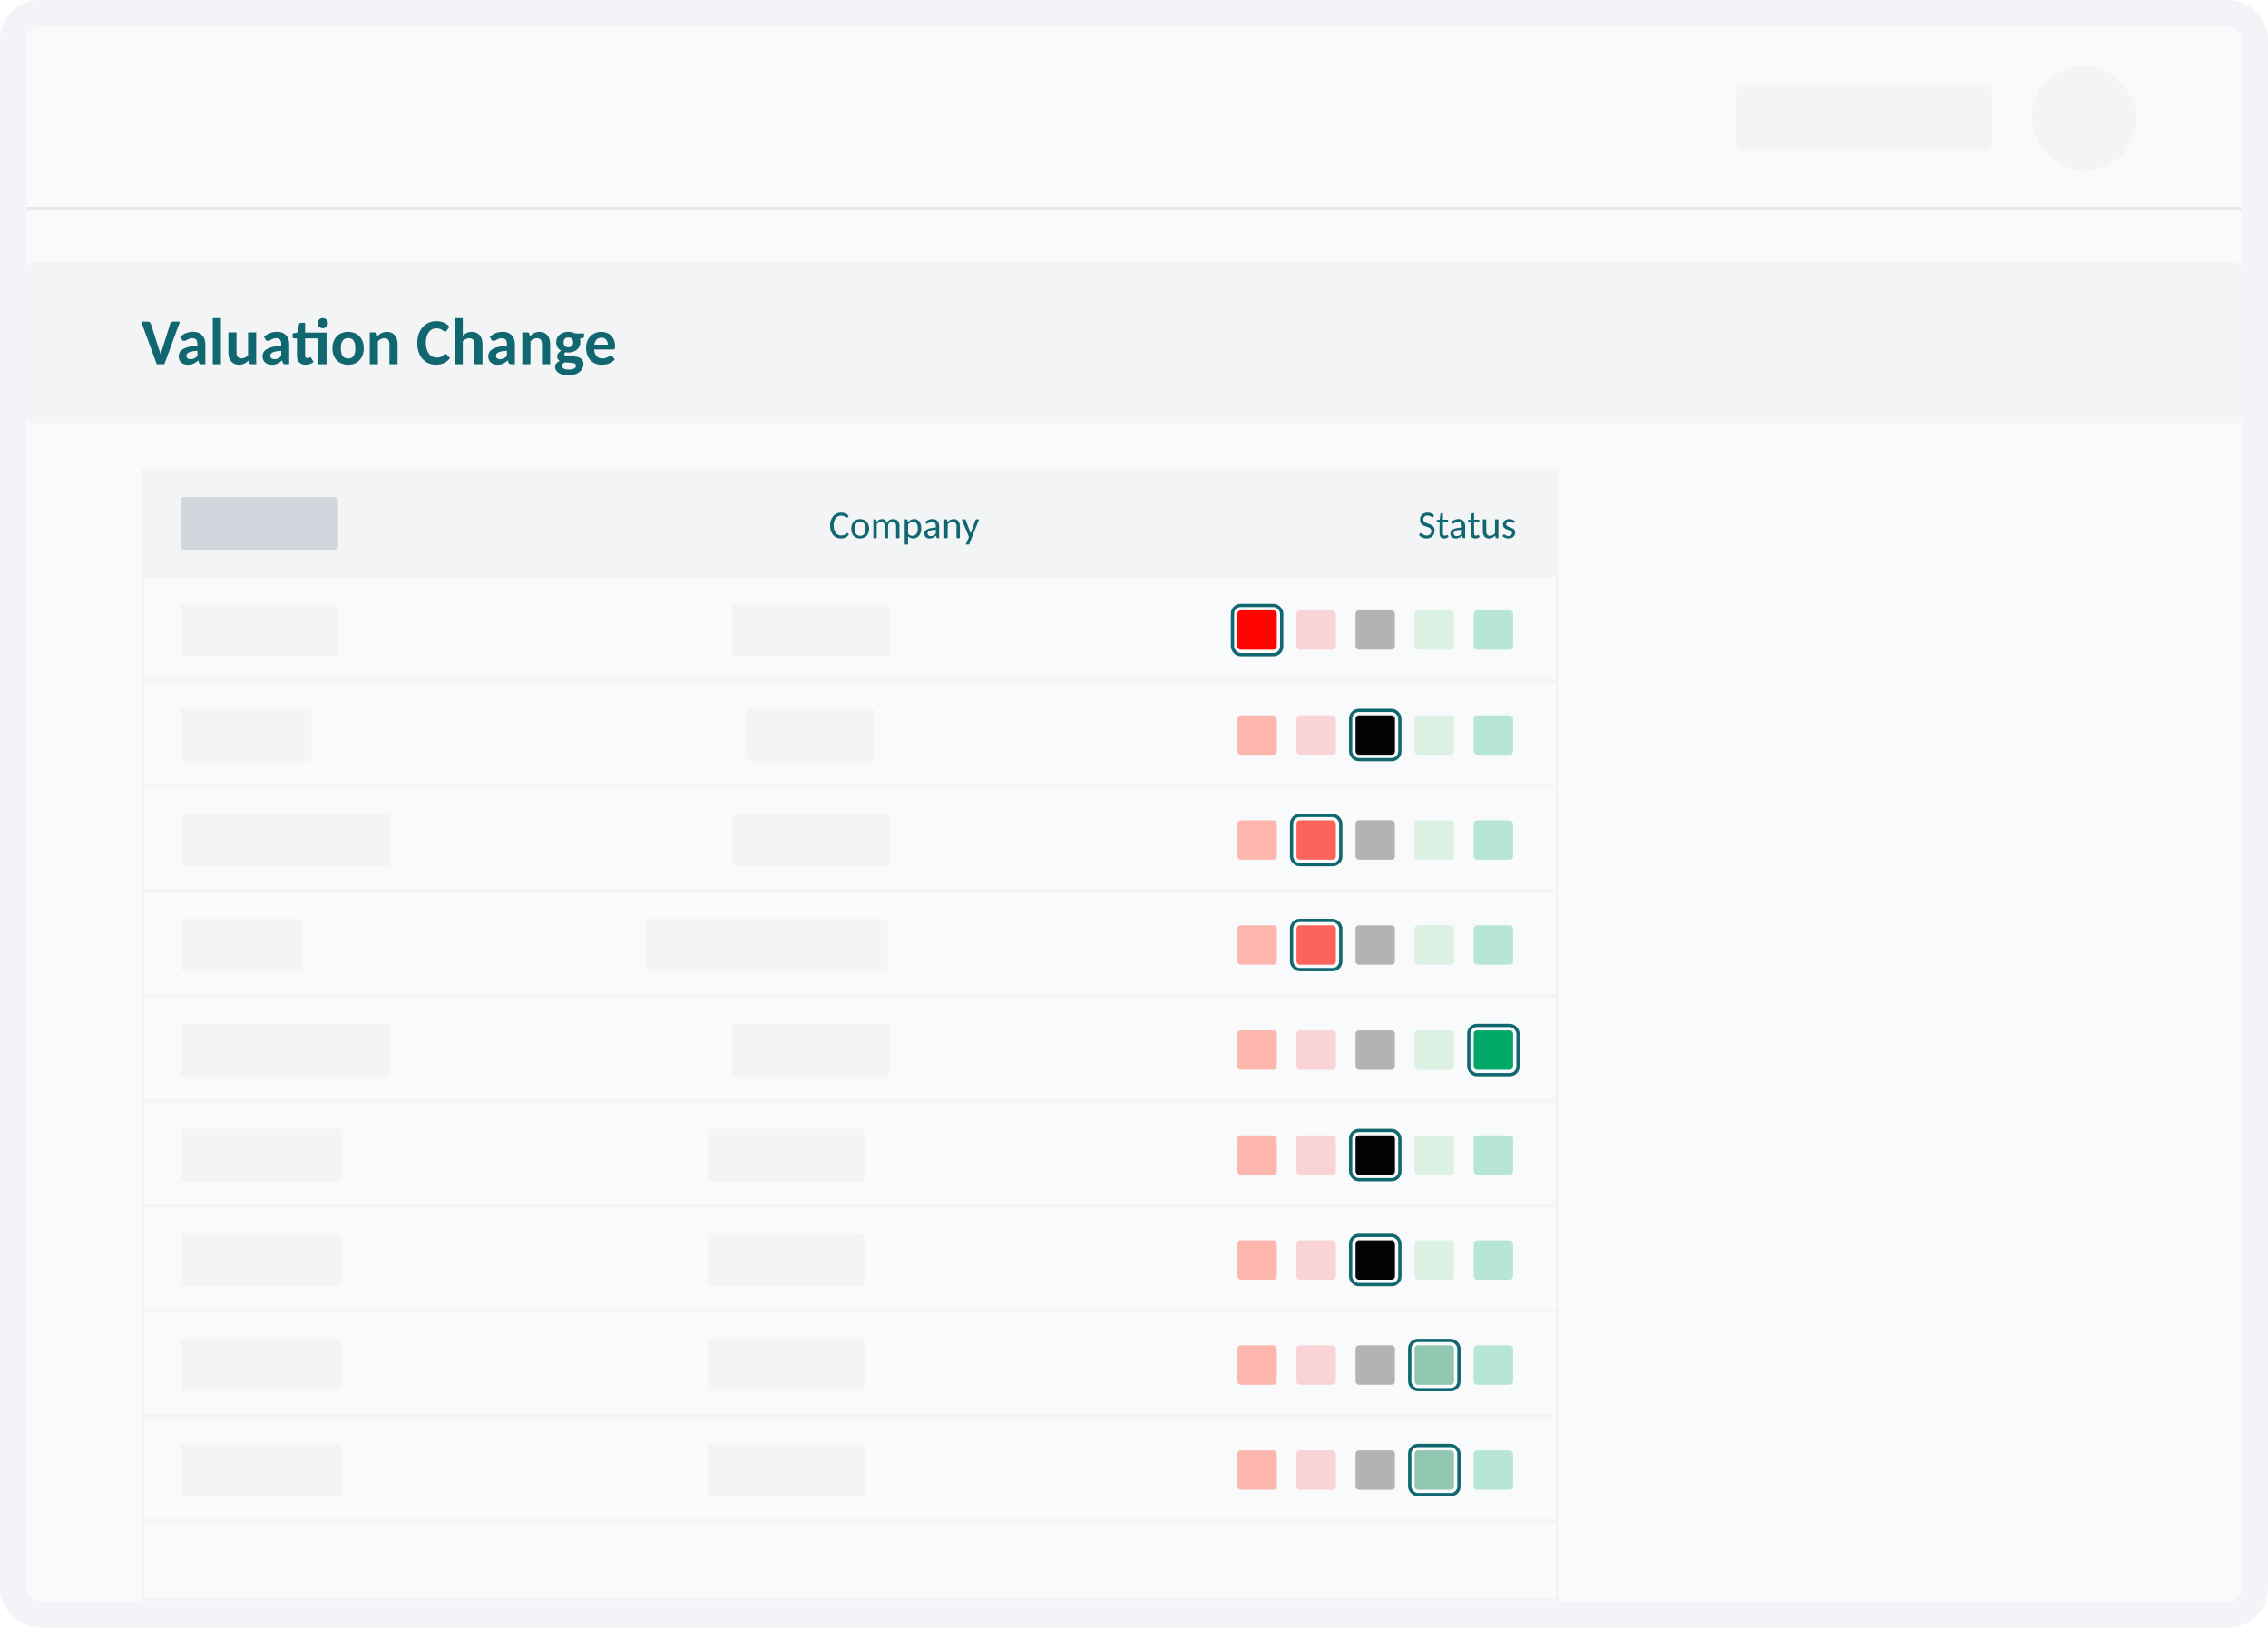 <?xml version="1.0" encoding="UTF-8"?>
<svg xmlns="http://www.w3.org/2000/svg" width="691" height="496" viewBox="0 0 691 496" fill="none">
  <g clip-path="url(#clip0_14433_9122)">
    <rect x="8" y="8" width="675" height="480" rx="4" fill="#F9FAFB"></rect>
    <mask id="path-3-inside-1_14433_9122" fill="white">
      <path d="M-395 8H683V64H-395V8Z"></path>
    </mask>
    <path d="M683 64V63H-395V64V65H683V64Z" fill="#E5E7EB" mask="url(#path-3-inside-1_14433_9122)"></path>
    <rect x="529" y="26" width="78" height="20" rx="2" fill="#F3F4F6"></rect>
    <rect x="619" y="20" width="32" height="32" rx="16" fill="#F3F4F6"></rect>
    <rect x="43.5" y="143.5" width="431" height="344" stroke="#F3F4F6"></rect>
    <rect width="432" height="33" transform="translate(43 143)" fill="#F3F4F6"></rect>
    <rect x="55" y="151.5" width="48" height="16" rx="1" fill="#D1D5DC"></rect>
    <path d="M258.09 162.395C258.145 162.395 258.195 162.418 258.242 162.465L258.664 162.922C258.387 163.289 258.045 163.574 257.639 163.777C257.232 163.98 256.746 164.082 256.18 164.082C255.68 164.082 255.227 163.986 254.82 163.795C254.418 163.604 254.072 163.336 253.783 162.992C253.498 162.645 253.277 162.23 253.121 161.75C252.969 161.266 252.893 160.732 252.893 160.15C252.893 159.568 252.975 159.037 253.139 158.557C253.303 158.072 253.533 157.656 253.83 157.309C254.127 156.961 254.482 156.691 254.896 156.5C255.311 156.309 255.768 156.213 256.268 156.213C256.764 156.213 257.199 156.301 257.574 156.477C257.953 156.652 258.283 156.891 258.564 157.191L258.213 157.684C258.189 157.719 258.16 157.748 258.125 157.771C258.09 157.795 258.045 157.807 257.99 157.807C257.924 157.807 257.85 157.771 257.768 157.701C257.689 157.631 257.586 157.555 257.457 157.473C257.328 157.387 257.168 157.309 256.977 157.238C256.785 157.168 256.547 157.133 256.262 157.133C255.926 157.133 255.617 157.201 255.336 157.338C255.059 157.475 254.818 157.674 254.615 157.936C254.416 158.193 254.26 158.51 254.146 158.885C254.037 159.256 253.982 159.678 253.982 160.15C253.982 160.627 254.041 161.053 254.158 161.428C254.275 161.803 254.436 162.119 254.639 162.377C254.842 162.635 255.08 162.832 255.354 162.969C255.631 163.105 255.928 163.174 256.244 163.174C256.439 163.174 256.613 163.16 256.766 163.133C256.922 163.105 257.064 163.064 257.193 163.01C257.326 162.951 257.449 162.879 257.562 162.793C257.68 162.703 257.795 162.598 257.908 162.477C257.971 162.422 258.031 162.395 258.09 162.395ZM262.068 158.182C262.486 158.182 262.863 158.252 263.199 158.393C263.535 158.529 263.82 158.727 264.055 158.984C264.289 159.238 264.469 159.547 264.594 159.91C264.723 160.273 264.787 160.68 264.787 161.129C264.787 161.582 264.723 161.99 264.594 162.354C264.469 162.717 264.289 163.027 264.055 163.285C263.82 163.539 263.535 163.736 263.199 163.877C262.863 164.014 262.486 164.082 262.068 164.082C261.65 164.082 261.271 164.014 260.932 163.877C260.596 163.736 260.309 163.539 260.07 163.285C259.836 163.027 259.654 162.717 259.525 162.354C259.4 161.99 259.338 161.582 259.338 161.129C259.338 160.68 259.4 160.273 259.525 159.91C259.654 159.547 259.836 159.238 260.07 158.984C260.309 158.727 260.596 158.529 260.932 158.393C261.271 158.252 261.65 158.182 262.068 158.182ZM262.068 163.279C262.346 163.279 262.588 163.232 262.795 163.139C263.002 163.041 263.174 162.9 263.311 162.717C263.451 162.533 263.555 162.309 263.621 162.043C263.691 161.777 263.727 161.475 263.727 161.135C263.727 160.795 263.691 160.492 263.621 160.227C263.555 159.961 263.451 159.736 263.311 159.553C263.174 159.369 263.002 159.229 262.795 159.131C262.588 159.033 262.346 158.984 262.068 158.984C261.787 158.984 261.541 159.033 261.33 159.131C261.123 159.229 260.949 159.369 260.809 159.553C260.672 159.736 260.568 159.961 260.498 160.227C260.432 160.492 260.398 160.795 260.398 161.135C260.398 161.475 260.432 161.777 260.498 162.043C260.568 162.309 260.672 162.533 260.809 162.717C260.949 162.9 261.123 163.041 261.33 163.139C261.541 163.232 261.787 163.279 262.068 163.279ZM266.088 164V158.27H266.697C266.775 158.27 266.836 158.287 266.879 158.322C266.926 158.354 266.953 158.406 266.961 158.48L267.049 159.066C267.158 158.938 267.271 158.82 267.389 158.715C267.51 158.605 267.639 158.512 267.775 158.434C267.912 158.352 268.059 158.289 268.215 158.246C268.371 158.203 268.537 158.182 268.713 158.182C269.107 158.182 269.428 158.289 269.674 158.504C269.924 158.719 270.102 159.008 270.207 159.371C270.289 159.16 270.396 158.98 270.529 158.832C270.666 158.684 270.816 158.561 270.98 158.463C271.145 158.365 271.32 158.295 271.508 158.252C271.695 158.205 271.887 158.182 272.082 158.182C272.707 158.182 273.189 158.369 273.529 158.744C273.873 159.119 274.045 159.654 274.045 160.35V164H273.014V160.35C273.014 159.904 272.912 159.568 272.709 159.342C272.506 159.111 272.215 158.996 271.836 158.996C271.664 158.996 271.502 159.025 271.35 159.084C271.197 159.139 271.062 159.225 270.945 159.342C270.832 159.455 270.74 159.596 270.67 159.764C270.604 159.932 270.57 160.127 270.57 160.35V164H269.539V160.35C269.539 159.893 269.443 159.553 269.252 159.33C269.064 159.107 268.787 158.996 268.42 158.996C268.17 158.996 267.936 159.062 267.717 159.195C267.498 159.324 267.299 159.504 267.119 159.734V164H266.088ZM275.639 165.934V158.27H276.254C276.328 158.27 276.389 158.287 276.436 158.322C276.482 158.354 276.51 158.406 276.518 158.48L276.617 159.148C276.859 158.855 277.137 158.619 277.449 158.439C277.762 158.26 278.121 158.17 278.527 158.17C278.855 158.17 279.152 158.234 279.418 158.363C279.684 158.488 279.91 158.674 280.098 158.92C280.285 159.166 280.43 159.471 280.531 159.834C280.633 160.197 280.684 160.617 280.684 161.094C280.684 161.516 280.627 161.91 280.514 162.277C280.4 162.641 280.236 162.957 280.021 163.227C279.811 163.492 279.553 163.701 279.248 163.854C278.943 164.006 278.6 164.082 278.217 164.082C277.869 164.082 277.572 164.023 277.326 163.906C277.08 163.789 276.861 163.625 276.67 163.414V165.934H275.639ZM278.188 158.996C277.867 158.996 277.584 159.07 277.338 159.219C277.096 159.367 276.873 159.578 276.67 159.852V162.617C276.85 162.863 277.047 163.037 277.262 163.139C277.48 163.236 277.723 163.285 277.988 163.285C278.512 163.285 278.914 163.096 279.195 162.717C279.48 162.338 279.623 161.797 279.623 161.094C279.623 160.723 279.59 160.404 279.523 160.139C279.461 159.873 279.367 159.656 279.242 159.488C279.121 159.316 278.971 159.191 278.791 159.113C278.615 159.035 278.414 158.996 278.188 158.996ZM285.67 164C285.568 164 285.49 163.984 285.436 163.953C285.381 163.922 285.344 163.857 285.324 163.76L285.195 163.227C285.047 163.363 284.9 163.486 284.756 163.596C284.615 163.701 284.467 163.791 284.311 163.865C284.154 163.939 283.986 163.994 283.807 164.029C283.627 164.068 283.43 164.088 283.215 164.088C282.992 164.088 282.783 164.059 282.588 164C282.396 163.938 282.227 163.844 282.078 163.719C281.934 163.59 281.818 163.432 281.732 163.244C281.65 163.053 281.609 162.828 281.609 162.57C281.609 162.344 281.67 162.127 281.791 161.92C281.916 161.709 282.117 161.521 282.395 161.357C282.672 161.193 283.033 161.061 283.479 160.959C283.924 160.854 284.471 160.793 285.119 160.777V160.338C285.119 159.893 285.023 159.559 284.832 159.336C284.645 159.109 284.369 158.996 284.006 158.996C283.764 158.996 283.559 159.027 283.391 159.09C283.227 159.152 283.084 159.221 282.963 159.295C282.842 159.369 282.736 159.438 282.646 159.5C282.561 159.562 282.473 159.594 282.383 159.594C282.312 159.594 282.252 159.576 282.201 159.541C282.15 159.506 282.109 159.461 282.078 159.406L281.891 159.078C282.207 158.773 282.547 158.547 282.91 158.398C283.277 158.246 283.684 158.17 284.129 158.17C284.449 158.17 284.734 158.223 284.984 158.328C285.234 158.43 285.443 158.576 285.611 158.768C285.779 158.959 285.906 159.188 285.992 159.453C286.082 159.719 286.127 160.014 286.127 160.338V164H285.67ZM283.525 163.367C283.697 163.367 283.855 163.35 284 163.314C284.145 163.279 284.281 163.23 284.41 163.168C284.539 163.102 284.66 163.021 284.773 162.928C284.891 162.83 285.006 162.723 285.119 162.605V161.422C284.662 161.441 284.273 161.48 283.953 161.539C283.633 161.594 283.371 161.668 283.168 161.762C282.969 161.855 282.824 161.967 282.734 162.096C282.645 162.221 282.6 162.361 282.6 162.518C282.6 162.666 282.623 162.795 282.67 162.904C282.721 163.01 282.787 163.098 282.869 163.168C282.951 163.234 283.049 163.285 283.162 163.32C283.275 163.352 283.396 163.367 283.525 163.367ZM287.691 164V158.27H288.307C288.381 158.27 288.441 158.287 288.488 158.322C288.535 158.354 288.562 158.406 288.57 158.48L288.658 159.09C288.904 158.816 289.18 158.598 289.484 158.434C289.789 158.266 290.141 158.182 290.539 158.182C290.852 158.182 291.125 158.234 291.359 158.34C291.598 158.441 291.797 158.588 291.957 158.779C292.117 158.967 292.238 159.195 292.32 159.465C292.402 159.73 292.443 160.025 292.443 160.35V164H291.412V160.35C291.412 159.924 291.314 159.592 291.119 159.354C290.928 159.115 290.635 158.996 290.24 158.996C289.947 158.996 289.674 159.066 289.42 159.207C289.166 159.344 288.934 159.535 288.723 159.781V164H287.691ZM295.35 165.688C295.318 165.766 295.275 165.826 295.221 165.869C295.17 165.912 295.094 165.934 294.992 165.934H294.225L295.209 163.66L293.018 158.27H293.908C293.998 158.27 294.066 158.291 294.113 158.334C294.16 158.377 294.195 158.426 294.219 158.48L295.555 162.066C295.586 162.148 295.615 162.23 295.643 162.312C295.674 162.395 295.699 162.477 295.719 162.559C295.742 162.473 295.768 162.389 295.795 162.307C295.826 162.221 295.857 162.137 295.889 162.055L297.184 158.48C297.207 158.422 297.246 158.373 297.301 158.334C297.355 158.291 297.416 158.27 297.482 158.27H298.303L295.35 165.688Z" fill="#106770"></path>
    <path d="M436.67 157.514C436.611 157.623 436.531 157.678 436.43 157.678C436.371 157.678 436.301 157.648 436.219 157.59C436.141 157.527 436.043 157.461 435.926 157.391C435.812 157.316 435.674 157.25 435.51 157.191C435.35 157.129 435.156 157.098 434.93 157.098C434.715 157.098 434.525 157.129 434.361 157.191C434.201 157.25 434.066 157.334 433.957 157.443C433.852 157.549 433.771 157.674 433.717 157.818C433.662 157.959 433.635 158.111 433.635 158.275C433.635 158.49 433.684 158.668 433.781 158.809C433.883 158.949 434.014 159.07 434.174 159.172C434.338 159.27 434.523 159.355 434.73 159.43C434.938 159.504 435.148 159.58 435.363 159.658C435.578 159.736 435.789 159.826 435.996 159.928C436.203 160.025 436.387 160.15 436.547 160.303C436.711 160.451 436.842 160.635 436.939 160.854C437.041 161.072 437.092 161.34 437.092 161.656C437.092 161.996 437.037 162.314 436.928 162.611C436.818 162.904 436.658 163.16 436.447 163.379C436.24 163.598 435.984 163.77 435.68 163.895C435.375 164.02 435.027 164.082 434.637 164.082C434.164 164.082 433.729 163.992 433.33 163.812C432.936 163.629 432.6 163.383 432.322 163.074L432.633 162.57C432.66 162.527 432.693 162.494 432.732 162.471C432.775 162.443 432.824 162.43 432.879 162.43C432.953 162.43 433.035 162.471 433.125 162.553C433.219 162.631 433.334 162.719 433.471 162.816C433.607 162.91 433.771 162.998 433.963 163.08C434.158 163.158 434.391 163.197 434.66 163.197C434.887 163.197 435.088 163.164 435.264 163.098C435.439 163.031 435.588 162.938 435.709 162.816C435.834 162.695 435.928 162.551 435.99 162.383C436.057 162.211 436.09 162.021 436.09 161.814C436.09 161.584 436.039 161.395 435.938 161.246C435.84 161.098 435.709 160.975 435.545 160.877C435.385 160.775 435.201 160.691 434.994 160.625C434.787 160.555 434.576 160.482 434.361 160.408C434.146 160.334 433.936 160.25 433.729 160.156C433.521 160.059 433.336 159.932 433.172 159.775C433.012 159.619 432.881 159.426 432.779 159.195C432.682 158.965 432.633 158.678 432.633 158.334C432.633 158.064 432.684 157.803 432.785 157.549C432.887 157.291 433.033 157.064 433.225 156.869C433.42 156.67 433.658 156.512 433.939 156.395C434.225 156.273 434.551 156.213 434.918 156.213C435.328 156.213 435.703 156.281 436.043 156.418C436.387 156.555 436.684 156.754 436.934 157.016L436.67 157.514ZM439.963 164.088C439.521 164.088 439.182 163.961 438.943 163.707C438.705 163.453 438.586 163.09 438.586 162.617V159.125H437.93C437.871 159.125 437.82 159.105 437.777 159.066C437.738 159.027 437.719 158.971 437.719 158.896V158.486L438.621 158.369L438.861 156.605C438.869 156.547 438.893 156.5 438.932 156.465C438.975 156.43 439.027 156.412 439.09 156.412H439.617V158.375H441.193V159.125H439.617V162.547C439.617 162.781 439.67 162.957 439.775 163.074C439.885 163.191 440.025 163.25 440.197 163.25C440.299 163.25 440.385 163.236 440.455 163.209C440.529 163.182 440.592 163.15 440.643 163.115C440.693 163.08 440.736 163.049 440.771 163.021C440.811 162.994 440.846 162.98 440.877 162.98C440.912 162.98 440.939 162.988 440.959 163.004C440.982 163.02 441.004 163.045 441.023 163.08L441.328 163.572C441.152 163.736 440.945 163.863 440.707 163.953C440.469 164.043 440.221 164.088 439.963 164.088ZM445.939 164C445.838 164 445.76 163.984 445.705 163.953C445.65 163.922 445.613 163.857 445.594 163.76L445.465 163.227C445.316 163.363 445.17 163.486 445.025 163.596C444.885 163.701 444.736 163.791 444.58 163.865C444.424 163.939 444.256 163.994 444.076 164.029C443.896 164.068 443.699 164.088 443.484 164.088C443.262 164.088 443.053 164.059 442.857 164C442.666 163.938 442.496 163.844 442.348 163.719C442.203 163.59 442.088 163.432 442.002 163.244C441.92 163.053 441.879 162.828 441.879 162.57C441.879 162.344 441.939 162.127 442.061 161.92C442.186 161.709 442.387 161.521 442.664 161.357C442.941 161.193 443.303 161.061 443.748 160.959C444.193 160.854 444.74 160.793 445.389 160.777V160.338C445.389 159.893 445.293 159.559 445.102 159.336C444.914 159.109 444.639 158.996 444.275 158.996C444.033 158.996 443.828 159.027 443.66 159.09C443.496 159.152 443.354 159.221 443.232 159.295C443.111 159.369 443.006 159.438 442.916 159.5C442.83 159.562 442.742 159.594 442.652 159.594C442.582 159.594 442.521 159.576 442.471 159.541C442.42 159.506 442.379 159.461 442.348 159.406L442.16 159.078C442.477 158.773 442.816 158.547 443.18 158.398C443.547 158.246 443.953 158.17 444.398 158.17C444.719 158.17 445.004 158.223 445.254 158.328C445.504 158.43 445.713 158.576 445.881 158.768C446.049 158.959 446.176 159.188 446.262 159.453C446.352 159.719 446.396 160.014 446.396 160.338V164H445.939ZM443.795 163.367C443.967 163.367 444.125 163.35 444.27 163.314C444.414 163.279 444.551 163.23 444.68 163.168C444.809 163.102 444.93 163.021 445.043 162.928C445.16 162.83 445.275 162.723 445.389 162.605V161.422C444.932 161.441 444.543 161.48 444.223 161.539C443.902 161.594 443.641 161.668 443.438 161.762C443.238 161.855 443.094 161.967 443.004 162.096C442.914 162.221 442.869 162.361 442.869 162.518C442.869 162.666 442.893 162.795 442.939 162.904C442.99 163.01 443.057 163.098 443.139 163.168C443.221 163.234 443.318 163.285 443.432 163.32C443.545 163.352 443.666 163.367 443.795 163.367ZM449.467 164.088C449.025 164.088 448.686 163.961 448.447 163.707C448.209 163.453 448.09 163.09 448.09 162.617V159.125H447.434C447.375 159.125 447.324 159.105 447.281 159.066C447.242 159.027 447.223 158.971 447.223 158.896V158.486L448.125 158.369L448.365 156.605C448.373 156.547 448.396 156.5 448.436 156.465C448.479 156.43 448.531 156.412 448.594 156.412H449.121V158.375H450.697V159.125H449.121V162.547C449.121 162.781 449.174 162.957 449.279 163.074C449.389 163.191 449.529 163.25 449.701 163.25C449.803 163.25 449.889 163.236 449.959 163.209C450.033 163.182 450.096 163.15 450.146 163.115C450.197 163.08 450.24 163.049 450.275 163.021C450.314 162.994 450.35 162.98 450.381 162.98C450.416 162.98 450.443 162.988 450.463 163.004C450.486 163.02 450.508 163.045 450.527 163.08L450.832 163.572C450.656 163.736 450.449 163.863 450.211 163.953C449.973 164.043 449.725 164.088 449.467 164.088ZM452.807 158.27V161.92C452.807 162.35 452.902 162.684 453.094 162.922C453.289 163.156 453.584 163.273 453.979 163.273C454.271 163.273 454.543 163.205 454.793 163.068C455.047 162.928 455.281 162.736 455.496 162.494V158.27H456.527V164H455.906C455.836 164 455.777 163.984 455.73 163.953C455.684 163.918 455.656 163.863 455.648 163.789L455.555 163.18C455.309 163.453 455.033 163.674 454.729 163.842C454.428 164.006 454.078 164.088 453.68 164.088C453.367 164.088 453.092 164.037 452.854 163.936C452.619 163.83 452.422 163.684 452.262 163.496C452.102 163.305 451.98 163.076 451.898 162.811C451.816 162.541 451.775 162.244 451.775 161.92V158.27H452.807ZM461.326 159.219C461.279 159.305 461.209 159.348 461.115 159.348C461.057 159.348 460.992 159.326 460.922 159.283C460.855 159.24 460.773 159.195 460.676 159.148C460.582 159.098 460.469 159.051 460.336 159.008C460.207 158.965 460.053 158.943 459.873 158.943C459.721 158.943 459.584 158.965 459.463 159.008C459.342 159.051 459.238 159.109 459.152 159.184C459.066 159.258 459 159.346 458.953 159.447C458.906 159.545 458.883 159.65 458.883 159.764C458.883 159.912 458.922 160.035 459 160.133C459.078 160.23 459.182 160.314 459.311 160.385C459.439 160.455 459.586 160.52 459.75 160.578C459.918 160.633 460.088 160.689 460.26 160.748C460.432 160.807 460.6 160.875 460.764 160.953C460.932 161.031 461.08 161.127 461.209 161.24C461.338 161.354 461.441 161.492 461.52 161.656C461.598 161.816 461.637 162.012 461.637 162.242C461.637 162.508 461.592 162.754 461.502 162.98C461.412 163.203 461.279 163.396 461.104 163.561C460.932 163.725 460.717 163.854 460.459 163.947C460.205 164.041 459.912 164.088 459.58 164.088C459.201 164.088 458.855 164.023 458.543 163.895C458.234 163.766 457.973 163.598 457.758 163.391L457.998 163.004C458.029 162.953 458.066 162.914 458.109 162.887C458.152 162.859 458.207 162.846 458.273 162.846C458.344 162.846 458.414 162.873 458.484 162.928C458.555 162.979 458.639 163.037 458.736 163.104C458.838 163.166 458.959 163.225 459.1 163.279C459.24 163.33 459.416 163.355 459.627 163.355C459.807 163.355 459.961 163.33 460.09 163.279C460.223 163.229 460.332 163.162 460.418 163.08C460.504 162.994 460.568 162.895 460.611 162.781C460.654 162.668 460.676 162.549 460.676 162.424C460.676 162.268 460.635 162.139 460.553 162.037C460.475 161.932 460.371 161.844 460.242 161.773C460.113 161.699 459.965 161.635 459.797 161.58C459.633 161.525 459.463 161.469 459.287 161.41C459.115 161.348 458.945 161.279 458.777 161.205C458.613 161.127 458.467 161.029 458.338 160.912C458.209 160.791 458.104 160.645 458.021 160.473C457.943 160.301 457.904 160.092 457.904 159.846C457.904 159.623 457.947 159.412 458.033 159.213C458.119 159.01 458.244 158.832 458.408 158.68C458.572 158.527 458.775 158.406 459.018 158.316C459.26 158.227 459.537 158.182 459.85 158.182C460.205 158.182 460.527 158.24 460.816 158.357C461.105 158.475 461.352 158.639 461.555 158.85L461.326 159.219Z" fill="#106770"></path>
    <mask id="path-11-inside-2_14433_9122" fill="white">
      <path d="M43 176H475V208H43V176Z"></path>
    </mask>
    <path d="M475 208V207H43V208V209H475V208Z" fill="#F3F4F6" mask="url(#path-11-inside-2_14433_9122)"></path>
    <rect x="55" y="184" width="48" height="16" rx="1" fill="#F3F4F6"></rect>
    <rect x="223" y="184" width="48" height="16" rx="1" fill="#F3F4F6"></rect>
    <rect x="375.5" y="184.5" width="15" height="15" rx="2.5" stroke="#106770"></rect>
    <rect x="377" y="186" width="12" height="12" rx="1" fill="#FF0400"></rect>
    <rect x="395" y="186" width="12" height="12" rx="1" fill="#F9D3D5"></rect>
    <rect x="413" y="186" width="12" height="12" rx="1" fill="#B3B3B3"></rect>
    <rect x="431" y="186" width="12" height="12" rx="1" fill="#DAF1E4"></rect>
    <rect x="449" y="186" width="12" height="12" rx="1" fill="#B7E6D6"></rect>
    <mask id="path-21-inside-3_14433_9122" fill="white">
      <path d="M43 208H475V240H43V208Z"></path>
    </mask>
    <path d="M475 240V239H43V240V241H475V240Z" fill="#F3F4F6" mask="url(#path-21-inside-3_14433_9122)"></path>
    <rect x="55" y="216" width="40" height="16" rx="1" fill="#F3F4F6"></rect>
    <rect x="227.5" y="216" width="39" height="16" rx="1" fill="#F3F4F6"></rect>
    <rect x="377" y="218" width="12" height="12" rx="1" fill="#FCB6AE"></rect>
    <rect x="395" y="218" width="12" height="12" rx="1" fill="#F9D3D5"></rect>
    <rect x="411.5" y="216.5" width="15" height="15" rx="2.5" stroke="#106770"></rect>
    <rect x="413" y="218" width="12" height="12" rx="1" fill="#030204"></rect>
    <rect x="431" y="218" width="12" height="12" rx="1" fill="#DAF1E4"></rect>
    <rect x="449" y="218" width="12" height="12" rx="1" fill="#B7E6D6"></rect>
    <mask id="path-31-inside-4_14433_9122" fill="white">
      <path d="M43 240H475V272H43V240Z"></path>
    </mask>
    <path d="M475 272V271H43V272V273H475V272Z" fill="#F3F4F6" mask="url(#path-31-inside-4_14433_9122)"></path>
    <rect x="55" y="248" width="64" height="16" rx="1" fill="#F3F4F6"></rect>
    <rect x="223" y="248" width="48" height="16" rx="1" fill="#F3F4F6"></rect>
    <rect x="377" y="250" width="12" height="12" rx="1" fill="#FCB6AE"></rect>
    <rect x="393.5" y="248.5" width="15" height="15" rx="2.5" stroke="#106770"></rect>
    <rect x="395" y="250" width="12" height="12" rx="1" fill="#FC635B"></rect>
    <rect x="413" y="250" width="12" height="12" rx="1" fill="#B3B3B3"></rect>
    <rect x="431" y="250" width="12" height="12" rx="1" fill="#DAF1E4"></rect>
    <rect x="449" y="250" width="12" height="12" rx="1" fill="#B7E6D6"></rect>
    <mask id="path-41-inside-5_14433_9122" fill="white">
      <path d="M43 272H475V304H43V272Z"></path>
    </mask>
    <path d="M475 304V303H43V304V305H475V304Z" fill="#F3F4F6" mask="url(#path-41-inside-5_14433_9122)"></path>
    <rect x="55" y="280" width="37" height="16" rx="1" fill="#F3F4F6"></rect>
    <rect x="196.5" y="280" width="74" height="16" rx="1" fill="#F3F4F6"></rect>
    <rect x="377" y="282" width="12" height="12" rx="1" fill="#FCB6AE"></rect>
    <rect x="393.5" y="280.5" width="15" height="15" rx="2.5" stroke="#106770"></rect>
    <rect x="395" y="282" width="12" height="12" rx="1" fill="#FC635B"></rect>
    <rect x="413" y="282" width="12" height="12" rx="1" fill="#B3B3B3"></rect>
    <rect x="431" y="282" width="12" height="12" rx="1" fill="#DAF1E4"></rect>
    <rect x="449" y="282" width="12" height="12" rx="1" fill="#B7E6D6"></rect>
    <mask id="path-51-inside-6_14433_9122" fill="white">
      <path d="M43 304H475V336H43V304Z"></path>
    </mask>
    <path d="M475 336V335H43V336V337H475V336Z" fill="#F3F4F6" mask="url(#path-51-inside-6_14433_9122)"></path>
    <rect x="55" y="312" width="64" height="16" rx="1" fill="#F3F4F6"></rect>
    <rect x="223" y="312" width="48" height="16" rx="1" fill="#F3F4F6"></rect>
    <rect x="377" y="314" width="12" height="12" rx="1" fill="#FCB6AE"></rect>
    <rect x="395" y="314" width="12" height="12" rx="1" fill="#F9D3D5"></rect>
    <rect x="413" y="314" width="12" height="12" rx="1" fill="#B3B3B3"></rect>
    <rect x="431" y="314" width="12" height="12" rx="1" fill="#DAF1E4"></rect>
    <rect x="447.5" y="312.5" width="15" height="15" rx="2.5" stroke="#106770"></rect>
    <rect x="449" y="314" width="12" height="12" rx="1" fill="#00A867"></rect>
    <mask id="path-61-inside-7_14433_9122" fill="white">
      <path d="M43 336H475V368H43V336Z"></path>
    </mask>
    <path d="M475 368V367H43V368V369H475V368Z" fill="#F3F4F6" mask="url(#path-61-inside-7_14433_9122)"></path>
    <rect x="55" y="344" width="49" height="16" rx="1" fill="#F3F4F6"></rect>
    <rect x="215.5" y="344" width="48" height="16" rx="1" fill="#F3F4F6"></rect>
    <rect x="377" y="346" width="12" height="12" rx="1" fill="#FCB6AE"></rect>
    <rect x="395" y="346" width="12" height="12" rx="1" fill="#F9D3D5"></rect>
    <rect x="411.5" y="344.5" width="15" height="15" rx="2.5" stroke="#106770"></rect>
    <rect x="413" y="346" width="12" height="12" rx="1" fill="#030204"></rect>
    <rect x="431" y="346" width="12" height="12" rx="1" fill="#DAF1E4"></rect>
    <rect x="449" y="346" width="12" height="12" rx="1" fill="#B7E6D6"></rect>
    <mask id="path-71-inside-8_14433_9122" fill="white">
      <path d="M43 368H475V400H43V368Z"></path>
    </mask>
    <path d="M475 400V399H43V400V401H475V400Z" fill="#F3F4F6" mask="url(#path-71-inside-8_14433_9122)"></path>
    <rect x="55" y="376" width="49" height="16" rx="1" fill="#F3F4F6"></rect>
    <rect x="215.5" y="376" width="48" height="16" rx="1" fill="#F3F4F6"></rect>
    <rect x="377" y="378" width="12" height="12" rx="1" fill="#FCB6AE"></rect>
    <rect x="395" y="378" width="12" height="12" rx="1" fill="#F9D3D5"></rect>
    <rect x="411.5" y="376.5" width="15" height="15" rx="2.5" stroke="#106770"></rect>
    <rect x="413" y="378" width="12" height="12" rx="1" fill="#030204"></rect>
    <rect x="431" y="378" width="12" height="12" rx="1" fill="#DAF1E4"></rect>
    <rect x="449" y="378" width="12" height="12" rx="1" fill="#B7E6D6"></rect>
    <mask id="path-81-inside-9_14433_9122" fill="white">
      <path d="M43 400H475V432H43V400Z"></path>
    </mask>
    <path d="M475 432V431H43V432V433H475V432Z" fill="#F3F4F6" mask="url(#path-81-inside-9_14433_9122)"></path>
    <rect x="55" y="408" width="49" height="16" rx="1" fill="#F3F4F6"></rect>
    <rect x="215.5" y="408" width="48" height="16" rx="1" fill="#F3F4F6"></rect>
    <rect x="377" y="410" width="12" height="12" rx="1" fill="#FCB6AE"></rect>
    <rect x="395" y="410" width="12" height="12" rx="1" fill="#F9D3D5"></rect>
    <rect x="413" y="410" width="12" height="12" rx="1" fill="#B3B3B3"></rect>
    <rect x="429.5" y="408.5" width="15" height="15" rx="2.5" stroke="#106770"></rect>
    <rect x="431" y="410" width="12" height="12" rx="1" fill="#91C7B1"></rect>
    <rect x="449" y="410" width="12" height="12" rx="1" fill="#B7E6D6"></rect>
    <mask id="path-91-inside-10_14433_9122" fill="white">
      <path d="M43 432H475V464H43V432Z"></path>
    </mask>
    <path d="M475 464V463H43V464V465H475V464Z" fill="#F3F4F6" mask="url(#path-91-inside-10_14433_9122)"></path>
    <rect x="55" y="440" width="49" height="16" rx="1" fill="#F3F4F6"></rect>
    <rect x="215.5" y="440" width="48" height="16" rx="1" fill="#F3F4F6"></rect>
    <rect x="377" y="442" width="12" height="12" rx="1" fill="#FCB6AE"></rect>
    <rect x="395" y="442" width="12" height="12" rx="1" fill="#F9D3D5"></rect>
    <rect x="413" y="442" width="12" height="12" rx="1" fill="#B3B3B3"></rect>
    <rect x="429.5" y="440.5" width="15" height="15" rx="2.5" stroke="#106770"></rect>
    <rect x="431" y="442" width="12" height="12" rx="1" fill="#91C7B1"></rect>
    <rect x="449" y="442" width="12" height="12" rx="1" fill="#B7E6D6"></rect>
    <rect x="8" y="80" width="675" height="49" rx="2" fill="#F3F4F6"></rect>
    <path d="M43.01 98.031H45.07C45.292 98.031 45.471 98.083 45.607 98.188C45.751 98.292 45.858 98.428 45.93 98.598L48.371 106.254C48.469 106.521 48.566 106.811 48.664 107.123C48.762 107.436 48.853 107.761 48.938 108.1C49.009 107.755 49.087 107.426 49.172 107.113C49.263 106.794 49.361 106.501 49.465 106.234L51.897 98.598C51.949 98.448 52.05 98.318 52.199 98.207C52.349 98.09 52.531 98.031 52.746 98.031H54.816L50.07 111H47.756L43.01 98.031ZM61.428 111C61.193 111 61.014 110.967 60.891 110.902C60.767 110.831 60.669 110.691 60.598 110.482L60.383 109.838C60.135 110.053 59.898 110.242 59.67 110.404C59.442 110.567 59.204 110.704 58.957 110.814C58.716 110.925 58.456 111.007 58.176 111.059C57.902 111.117 57.596 111.146 57.258 111.146C56.841 111.146 56.46 111.091 56.115 110.98C55.77 110.863 55.471 110.694 55.217 110.473C54.969 110.251 54.777 109.978 54.641 109.652C54.504 109.32 54.435 108.939 54.435 108.51C54.435 108.152 54.527 107.794 54.709 107.436C54.891 107.077 55.2 106.755 55.637 106.469C56.079 106.176 56.665 105.935 57.395 105.746C58.13 105.551 59.045 105.44 60.139 105.414V104.896C60.139 104.271 60.008 103.812 59.748 103.52C59.488 103.227 59.113 103.08 58.625 103.08C58.26 103.08 57.958 103.122 57.717 103.207C57.482 103.292 57.274 103.386 57.092 103.49C56.91 103.588 56.74 103.679 56.584 103.764C56.428 103.848 56.252 103.891 56.057 103.891C55.887 103.891 55.741 103.848 55.617 103.764C55.5 103.673 55.406 103.565 55.334 103.441L54.885 102.66C55.445 102.139 56.063 101.752 56.74 101.498C57.417 101.244 58.15 101.117 58.938 101.117C59.504 101.117 60.012 101.212 60.461 101.4C60.91 101.583 61.291 101.843 61.603 102.182C61.916 102.514 62.154 102.911 62.316 103.373C62.479 103.835 62.56 104.343 62.56 104.896V111H61.428ZM58.029 109.457C58.472 109.457 58.853 109.379 59.172 109.223C59.497 109.06 59.82 108.812 60.139 108.48V106.918C59.494 106.944 58.957 106.999 58.527 107.084C58.104 107.162 57.766 107.266 57.512 107.396C57.258 107.52 57.075 107.667 56.965 107.836C56.861 108.005 56.809 108.188 56.809 108.383C56.809 108.773 56.916 109.05 57.131 109.213C57.352 109.376 57.652 109.457 58.029 109.457ZM67.307 96.967V111H64.826V96.967H67.307ZM72.053 101.303V107.465C72.053 108.025 72.18 108.458 72.434 108.764C72.688 109.07 73.068 109.223 73.576 109.223C73.947 109.223 74.299 109.141 74.631 108.979C74.963 108.809 75.275 108.581 75.568 108.295V101.303H78.049V111H76.525C76.369 111 76.236 110.964 76.125 110.893C76.021 110.814 75.953 110.701 75.92 110.551L75.744 109.848C75.36 110.232 74.934 110.544 74.465 110.785C74.003 111.026 73.453 111.146 72.814 111.146C72.287 111.146 71.822 111.055 71.418 110.873C71.014 110.691 70.676 110.437 70.402 110.111C70.129 109.786 69.921 109.398 69.777 108.949C69.641 108.5 69.572 108.005 69.572 107.465V101.303H72.053ZM86.975 111C86.74 111 86.561 110.967 86.438 110.902C86.314 110.831 86.216 110.691 86.144 110.482L85.93 109.838C85.682 110.053 85.445 110.242 85.217 110.404C84.989 110.567 84.751 110.704 84.504 110.814C84.263 110.925 84.003 111.007 83.723 111.059C83.449 111.117 83.143 111.146 82.805 111.146C82.388 111.146 82.007 111.091 81.662 110.98C81.317 110.863 81.018 110.694 80.764 110.473C80.516 110.251 80.324 109.978 80.188 109.652C80.051 109.32 79.982 108.939 79.982 108.51C79.982 108.152 80.074 107.794 80.256 107.436C80.438 107.077 80.747 106.755 81.184 106.469C81.626 106.176 82.212 105.935 82.941 105.746C83.677 105.551 84.592 105.44 85.686 105.414V104.896C85.686 104.271 85.555 103.812 85.295 103.52C85.034 103.227 84.66 103.08 84.172 103.08C83.807 103.08 83.505 103.122 83.264 103.207C83.029 103.292 82.821 103.386 82.639 103.49C82.456 103.588 82.287 103.679 82.131 103.764C81.975 103.848 81.799 103.891 81.603 103.891C81.434 103.891 81.288 103.848 81.164 103.764C81.047 103.673 80.953 103.565 80.881 103.441L80.432 102.66C80.992 102.139 81.61 101.752 82.287 101.498C82.964 101.244 83.697 101.117 84.484 101.117C85.051 101.117 85.559 101.212 86.008 101.4C86.457 101.583 86.838 101.843 87.15 102.182C87.463 102.514 87.701 102.911 87.863 103.373C88.026 103.835 88.107 104.343 88.107 104.896V111H86.975ZM83.576 109.457C84.019 109.457 84.4 109.379 84.719 109.223C85.044 109.06 85.367 108.812 85.686 108.48V106.918C85.041 106.944 84.504 106.999 84.074 107.084C83.651 107.162 83.312 107.266 83.059 107.396C82.805 107.52 82.622 107.667 82.512 107.836C82.408 108.005 82.356 108.188 82.356 108.383C82.356 108.773 82.463 109.05 82.678 109.213C82.899 109.376 83.199 109.457 83.576 109.457ZM99.494 101.371V111H97.014V103.129H92.951V108.256C92.951 108.542 93.01 108.767 93.127 108.93C93.251 109.086 93.426 109.164 93.654 109.164C93.772 109.164 93.869 109.151 93.947 109.125C94.032 109.092 94.103 109.057 94.162 109.018C94.221 108.979 94.273 108.946 94.318 108.92C94.37 108.887 94.426 108.871 94.484 108.871C94.556 108.871 94.615 108.891 94.66 108.93C94.706 108.962 94.755 109.018 94.807 109.096L95.559 110.297C95.22 110.577 94.836 110.788 94.406 110.932C93.977 111.075 93.531 111.146 93.068 111.146C92.652 111.146 92.281 111.085 91.955 110.961C91.636 110.831 91.366 110.648 91.144 110.414C90.923 110.18 90.754 109.896 90.637 109.564C90.526 109.226 90.471 108.845 90.471 108.422V103.129H89.611C89.481 103.129 89.367 103.087 89.269 103.002C89.178 102.911 89.133 102.781 89.133 102.611V101.625L90.598 101.352L91.115 98.783C91.174 98.516 91.356 98.383 91.662 98.383H92.951V101.371H99.494ZM99.904 98.49C99.904 98.705 99.862 98.907 99.777 99.096C99.693 99.278 99.579 99.441 99.436 99.584C99.292 99.721 99.123 99.831 98.928 99.916C98.732 99.994 98.527 100.033 98.312 100.033C98.104 100.033 97.906 99.994 97.717 99.916C97.534 99.831 97.372 99.721 97.228 99.584C97.092 99.441 96.981 99.278 96.897 99.096C96.818 98.907 96.779 98.705 96.779 98.49C96.779 98.275 96.818 98.074 96.897 97.885C96.981 97.696 97.092 97.533 97.228 97.397C97.372 97.253 97.534 97.143 97.717 97.064C97.906 96.98 98.104 96.938 98.312 96.938C98.527 96.938 98.732 96.98 98.928 97.064C99.123 97.143 99.292 97.253 99.436 97.397C99.579 97.533 99.693 97.696 99.777 97.885C99.862 98.074 99.904 98.275 99.904 98.49ZM106.066 101.146C106.776 101.146 107.424 101.264 108.01 101.498C108.596 101.726 109.097 102.058 109.514 102.494C109.93 102.924 110.253 103.448 110.48 104.066C110.708 104.678 110.822 105.365 110.822 106.127C110.822 106.902 110.708 107.598 110.48 108.217C110.253 108.835 109.93 109.363 109.514 109.799C109.097 110.229 108.596 110.561 108.01 110.795C107.424 111.029 106.776 111.146 106.066 111.146C105.35 111.146 104.696 111.029 104.104 110.795C103.518 110.561 103.013 110.229 102.59 109.799C102.173 109.363 101.851 108.835 101.623 108.217C101.395 107.598 101.281 106.902 101.281 106.127C101.281 105.365 101.395 104.678 101.623 104.066C101.851 103.448 102.173 102.924 102.59 102.494C103.013 102.058 103.518 101.726 104.104 101.498C104.696 101.264 105.35 101.146 106.066 101.146ZM106.066 109.252C106.815 109.252 107.368 108.992 107.727 108.471C108.085 107.943 108.264 107.169 108.264 106.146C108.264 105.124 108.085 104.353 107.727 103.832C107.368 103.305 106.815 103.041 106.066 103.041C105.305 103.041 104.742 103.305 104.377 103.832C104.019 104.353 103.84 105.124 103.84 106.146C103.84 107.169 104.019 107.943 104.377 108.471C104.742 108.992 105.305 109.252 106.066 109.252ZM112.648 111V101.303H114.172C114.328 101.303 114.458 101.339 114.562 101.41C114.673 101.482 114.745 101.592 114.777 101.742L114.943 102.455C115.139 102.26 115.34 102.084 115.549 101.928C115.757 101.765 115.982 101.628 116.223 101.518C116.464 101.4 116.717 101.309 116.984 101.244C117.258 101.179 117.557 101.146 117.883 101.146C118.41 101.146 118.876 101.238 119.279 101.42C119.683 101.602 120.021 101.856 120.295 102.182C120.568 102.507 120.773 102.898 120.91 103.354C121.053 103.803 121.125 104.294 121.125 104.828V111H118.645V104.828C118.645 104.275 118.518 103.845 118.264 103.539C118.01 103.233 117.629 103.08 117.121 103.08C116.743 103.08 116.389 103.161 116.057 103.324C115.731 103.487 115.422 103.715 115.129 104.008V111H112.648ZM135.715 107.855C135.852 107.855 135.969 107.908 136.066 108.012L137.092 109.115C136.623 109.773 136.034 110.274 135.324 110.619C134.621 110.964 133.785 111.137 132.814 111.137C131.936 111.137 131.145 110.974 130.441 110.648C129.738 110.316 129.139 109.857 128.645 109.271C128.156 108.679 127.779 107.979 127.512 107.172C127.251 106.358 127.121 105.469 127.121 104.506C127.121 103.536 127.261 102.647 127.541 101.84C127.827 101.026 128.228 100.326 128.742 99.74C129.257 99.154 129.872 98.699 130.588 98.373C131.304 98.047 132.092 97.885 132.951 97.885C133.824 97.885 134.595 98.041 135.266 98.353C135.936 98.659 136.496 99.066 136.945 99.574L136.086 100.775C136.027 100.847 135.959 100.912 135.881 100.971C135.809 101.029 135.705 101.059 135.568 101.059C135.432 101.059 135.298 101.007 135.168 100.902C135.044 100.798 134.888 100.684 134.699 100.561C134.517 100.437 134.286 100.323 134.006 100.219C133.726 100.115 133.368 100.062 132.932 100.062C132.456 100.062 132.023 100.163 131.633 100.365C131.242 100.561 130.907 100.85 130.627 101.234C130.347 101.612 130.129 102.077 129.973 102.631C129.823 103.178 129.748 103.803 129.748 104.506C129.748 105.215 129.833 105.847 130.002 106.4C130.171 106.954 130.399 107.423 130.686 107.807C130.979 108.184 131.32 108.474 131.711 108.676C132.102 108.871 132.521 108.969 132.971 108.969C133.238 108.969 133.479 108.956 133.693 108.93C133.908 108.897 134.107 108.845 134.289 108.773C134.478 108.695 134.654 108.598 134.816 108.48C134.979 108.363 135.142 108.217 135.305 108.041C135.37 107.989 135.435 107.947 135.5 107.914C135.572 107.875 135.643 107.855 135.715 107.855ZM138.518 111V96.967H140.998V102.279C141.369 101.941 141.77 101.667 142.199 101.459C142.635 101.251 143.153 101.146 143.752 101.146C144.279 101.146 144.745 101.238 145.148 101.42C145.552 101.602 145.891 101.856 146.164 102.182C146.438 102.507 146.643 102.898 146.779 103.354C146.923 103.803 146.994 104.294 146.994 104.828V111H144.514V104.828C144.514 104.275 144.387 103.845 144.133 103.539C143.879 103.233 143.498 103.08 142.99 103.08C142.613 103.08 142.258 103.161 141.926 103.324C141.6 103.487 141.291 103.715 140.998 104.008V111H138.518ZM155.744 111C155.51 111 155.331 110.967 155.207 110.902C155.083 110.831 154.986 110.691 154.914 110.482L154.699 109.838C154.452 110.053 154.214 110.242 153.986 110.404C153.758 110.567 153.521 110.704 153.273 110.814C153.033 110.925 152.772 111.007 152.492 111.059C152.219 111.117 151.913 111.146 151.574 111.146C151.158 111.146 150.777 111.091 150.432 110.98C150.087 110.863 149.787 110.694 149.533 110.473C149.286 110.251 149.094 109.978 148.957 109.652C148.82 109.32 148.752 108.939 148.752 108.51C148.752 108.152 148.843 107.794 149.025 107.436C149.208 107.077 149.517 106.755 149.953 106.469C150.396 106.176 150.982 105.935 151.711 105.746C152.447 105.551 153.361 105.44 154.455 105.414V104.896C154.455 104.271 154.325 103.812 154.064 103.52C153.804 103.227 153.43 103.08 152.941 103.08C152.577 103.08 152.274 103.122 152.033 103.207C151.799 103.292 151.59 103.386 151.408 103.49C151.226 103.588 151.057 103.679 150.9 103.764C150.744 103.848 150.568 103.891 150.373 103.891C150.204 103.891 150.057 103.848 149.934 103.764C149.816 103.673 149.722 103.565 149.65 103.441L149.201 102.66C149.761 102.139 150.38 101.752 151.057 101.498C151.734 101.244 152.466 101.117 153.254 101.117C153.82 101.117 154.328 101.212 154.777 101.4C155.227 101.583 155.607 101.843 155.92 102.182C156.232 102.514 156.47 102.911 156.633 103.373C156.796 103.835 156.877 104.343 156.877 104.896V111H155.744ZM152.346 109.457C152.788 109.457 153.169 109.379 153.488 109.223C153.814 109.06 154.136 108.812 154.455 108.48V106.918C153.811 106.944 153.273 106.999 152.844 107.084C152.421 107.162 152.082 107.266 151.828 107.396C151.574 107.52 151.392 107.667 151.281 107.836C151.177 108.005 151.125 108.188 151.125 108.383C151.125 108.773 151.232 109.05 151.447 109.213C151.669 109.376 151.968 109.457 152.346 109.457ZM159.133 111V101.303H160.656C160.812 101.303 160.943 101.339 161.047 101.41C161.158 101.482 161.229 101.592 161.262 101.742L161.428 102.455C161.623 102.26 161.825 102.084 162.033 101.928C162.242 101.765 162.466 101.628 162.707 101.518C162.948 101.4 163.202 101.309 163.469 101.244C163.742 101.179 164.042 101.146 164.367 101.146C164.895 101.146 165.36 101.238 165.764 101.42C166.167 101.602 166.506 101.856 166.779 102.182C167.053 102.507 167.258 102.898 167.395 103.354C167.538 103.803 167.609 104.294 167.609 104.828V111H165.129V104.828C165.129 104.275 165.002 103.845 164.748 103.539C164.494 103.233 164.113 103.08 163.605 103.08C163.228 103.08 162.873 103.161 162.541 103.324C162.215 103.487 161.906 103.715 161.613 104.008V111H159.133ZM173.166 101.137C173.557 101.137 173.924 101.179 174.27 101.264C174.621 101.348 174.943 101.469 175.236 101.625H177.932V102.553C177.932 102.696 177.889 102.81 177.805 102.895C177.727 102.979 177.593 103.041 177.404 103.08L176.643 103.236C176.76 103.562 176.818 103.907 176.818 104.271C176.818 104.753 176.724 105.189 176.535 105.58C176.353 105.964 176.096 106.293 175.764 106.566C175.438 106.84 175.051 107.051 174.602 107.201C174.159 107.344 173.68 107.416 173.166 107.416C173.01 107.416 172.857 107.41 172.707 107.396C172.557 107.383 172.408 107.364 172.258 107.338C172.017 107.494 171.896 107.676 171.896 107.885C171.896 108.074 171.981 108.21 172.15 108.295C172.32 108.38 172.541 108.441 172.814 108.48C173.088 108.513 173.4 108.536 173.752 108.549C174.104 108.555 174.462 108.575 174.826 108.607C175.197 108.64 175.559 108.695 175.91 108.773C176.262 108.852 176.574 108.979 176.848 109.154C177.121 109.33 177.342 109.564 177.512 109.857C177.681 110.15 177.766 110.528 177.766 110.99C177.766 111.42 177.665 111.837 177.463 112.24C177.261 112.65 176.968 113.015 176.584 113.334C176.2 113.653 175.728 113.907 175.168 114.096C174.608 114.291 173.97 114.389 173.254 114.389C172.551 114.389 171.939 114.317 171.418 114.174C170.897 114.031 170.467 113.842 170.129 113.607C169.79 113.373 169.536 113.1 169.367 112.787C169.204 112.481 169.123 112.162 169.123 111.83C169.123 111.394 169.247 111.026 169.494 110.727C169.742 110.421 170.083 110.176 170.52 109.994C170.292 109.864 170.106 109.685 169.963 109.457C169.826 109.229 169.758 108.939 169.758 108.588C169.758 108.445 169.781 108.298 169.826 108.148C169.878 107.992 169.956 107.839 170.061 107.689C170.165 107.533 170.292 107.387 170.441 107.25C170.591 107.113 170.77 106.99 170.979 106.879C170.51 106.612 170.139 106.26 169.865 105.824C169.598 105.382 169.465 104.864 169.465 104.271C169.465 103.79 169.559 103.357 169.748 102.973C169.937 102.582 170.194 102.253 170.52 101.986C170.852 101.713 171.242 101.505 171.691 101.361C172.147 101.212 172.639 101.137 173.166 101.137ZM175.48 111.41C175.48 111.234 175.432 111.091 175.334 110.98C175.236 110.87 175.103 110.785 174.934 110.727C174.764 110.661 174.566 110.616 174.338 110.59C174.11 110.557 173.866 110.535 173.605 110.521C173.352 110.502 173.085 110.486 172.805 110.473C172.531 110.46 172.261 110.437 171.994 110.404C171.779 110.541 171.604 110.701 171.467 110.883C171.337 111.065 171.271 111.277 171.271 111.518C171.271 111.68 171.304 111.83 171.369 111.967C171.441 112.104 171.555 112.221 171.711 112.318C171.867 112.416 172.076 112.491 172.336 112.543C172.596 112.602 172.919 112.631 173.303 112.631C173.706 112.631 174.045 112.598 174.318 112.533C174.598 112.475 174.823 112.39 174.992 112.279C175.168 112.175 175.292 112.048 175.363 111.898C175.441 111.749 175.48 111.586 175.48 111.41ZM173.166 105.824C173.667 105.824 174.035 105.688 174.27 105.414C174.51 105.141 174.631 104.779 174.631 104.33C174.631 103.874 174.51 103.516 174.27 103.256C174.035 102.989 173.667 102.855 173.166 102.855C172.671 102.855 172.303 102.989 172.062 103.256C171.828 103.516 171.711 103.874 171.711 104.33C171.711 104.773 171.828 105.134 172.062 105.414C172.303 105.688 172.671 105.824 173.166 105.824ZM183.205 101.146C183.817 101.146 184.38 101.247 184.895 101.449C185.409 101.645 185.852 101.931 186.223 102.309C186.594 102.68 186.883 103.139 187.092 103.686C187.3 104.232 187.404 104.857 187.404 105.561C187.404 105.749 187.395 105.906 187.375 106.029C187.355 106.146 187.323 106.241 187.277 106.312C187.238 106.384 187.18 106.436 187.102 106.469C187.03 106.495 186.939 106.508 186.828 106.508H181.027C181.066 106.977 181.151 107.383 181.281 107.729C181.411 108.074 181.584 108.357 181.799 108.578C182.014 108.799 182.268 108.965 182.561 109.076C182.854 109.18 183.179 109.232 183.537 109.232C183.895 109.232 184.204 109.19 184.465 109.105C184.732 109.014 184.963 108.92 185.158 108.822C185.36 108.718 185.539 108.624 185.695 108.539C185.852 108.448 186.005 108.402 186.154 108.402C186.337 108.402 186.486 108.477 186.604 108.627L187.316 109.545C187.049 109.857 186.753 110.118 186.428 110.326C186.102 110.528 185.764 110.691 185.412 110.814C185.067 110.932 184.715 111.016 184.357 111.068C183.999 111.12 183.654 111.146 183.322 111.146C182.652 111.146 182.027 111.036 181.447 110.814C180.868 110.593 180.363 110.264 179.934 109.828C179.504 109.385 179.165 108.842 178.918 108.197C178.677 107.546 178.557 106.794 178.557 105.941C178.557 105.284 178.664 104.665 178.879 104.086C179.094 103.5 179.4 102.992 179.797 102.562C180.201 102.126 180.689 101.781 181.262 101.527C181.835 101.273 182.482 101.146 183.205 101.146ZM183.254 102.914C182.622 102.914 182.128 103.1 181.77 103.471C181.411 103.835 181.18 104.353 181.076 105.023H185.178C185.178 104.743 185.139 104.477 185.061 104.223C184.989 103.969 184.872 103.744 184.709 103.549C184.553 103.354 184.354 103.201 184.113 103.09C183.872 102.973 183.586 102.914 183.254 102.914Z" fill="#106770"></path>
    <g filter="url(#filter0_ddddd_14433_9122)">
      <g clip-path="url(#clip1_14433_9122)">
        <rect width="126" height="51" transform="translate(516 134)" fill="#106770"></rect>
        <path d="M557.621 155.367C557.543 155.523 557.449 155.637 557.34 155.707C557.238 155.77 557.109 155.801 556.953 155.801C556.805 155.801 556.645 155.746 556.473 155.637C556.301 155.527 556.098 155.41 555.863 155.285C555.637 155.152 555.371 155.031 555.066 154.922C554.762 154.812 554.41 154.758 554.012 154.758C553.309 154.758 552.777 154.93 552.418 155.273C552.066 155.617 551.891 156.066 551.891 156.621C551.891 156.973 551.984 157.266 552.172 157.5C552.367 157.727 552.621 157.926 552.934 158.098C553.254 158.262 553.613 158.41 554.012 158.543C554.418 158.676 554.832 158.82 555.254 158.977C555.676 159.125 556.086 159.305 556.484 159.516C556.891 159.719 557.25 159.977 557.562 160.289C557.883 160.602 558.137 160.984 558.324 161.438C558.52 161.891 558.617 162.441 558.617 163.09C558.617 163.793 558.5 164.453 558.266 165.07C558.039 165.688 557.703 166.227 557.258 166.688C556.812 167.141 556.266 167.5 555.617 167.766C554.977 168.031 554.242 168.164 553.414 168.164C552.945 168.164 552.477 168.113 552.008 168.012C551.547 167.918 551.102 167.781 550.672 167.602C550.242 167.422 549.836 167.207 549.453 166.957C549.07 166.707 548.734 166.426 548.445 166.113L549.359 164.648C549.43 164.531 549.523 164.438 549.641 164.367C549.766 164.297 549.898 164.262 550.039 164.262C550.227 164.262 550.418 164.336 550.613 164.484C550.816 164.625 551.051 164.785 551.316 164.965C551.582 165.137 551.891 165.297 552.242 165.445C552.594 165.586 553.012 165.656 553.496 165.656C554.199 165.656 554.746 165.477 555.137 165.117C555.527 164.758 555.723 164.227 555.723 163.523C555.723 163.125 555.625 162.801 555.43 162.551C555.242 162.301 554.992 162.094 554.68 161.93C554.367 161.758 554.008 161.613 553.602 161.496C553.203 161.371 552.793 161.238 552.371 161.098C551.957 160.957 551.547 160.789 551.141 160.594C550.742 160.391 550.387 160.125 550.074 159.797C549.762 159.469 549.508 159.062 549.312 158.578C549.125 158.094 549.031 157.492 549.031 156.773C549.031 156.203 549.141 155.648 549.359 155.109C549.578 154.562 549.898 154.078 550.32 153.656C550.742 153.234 551.258 152.898 551.867 152.648C552.484 152.391 553.188 152.262 553.977 152.262C554.867 152.262 555.691 152.406 556.449 152.695C557.215 152.984 557.867 153.391 558.406 153.914L557.621 155.367ZM564.312 168.176C563.305 168.176 562.531 167.887 561.992 167.309C561.453 166.723 561.184 165.922 561.184 164.906V158.555H560.129C559.973 158.555 559.84 158.504 559.73 158.402C559.621 158.293 559.566 158.137 559.566 157.934V156.75L561.336 156.41L561.957 153.34C562.027 153.02 562.246 152.859 562.613 152.859H564.16V156.445H567.031V158.555H564.16V164.707C564.16 165.051 564.234 165.32 564.383 165.516C564.531 165.703 564.742 165.797 565.016 165.797C565.164 165.797 565.285 165.781 565.379 165.75C565.48 165.711 565.566 165.668 565.637 165.621C565.707 165.574 565.77 165.535 565.824 165.504C565.887 165.465 565.953 165.445 566.023 165.445C566.109 165.445 566.18 165.469 566.234 165.516C566.289 165.555 566.348 165.621 566.41 165.715L567.312 167.156C566.906 167.492 566.441 167.746 565.918 167.918C565.402 168.09 564.867 168.176 564.312 168.176ZM576.676 168C576.395 168 576.18 167.961 576.031 167.883C575.883 167.797 575.766 167.629 575.68 167.379L575.422 166.605C575.125 166.863 574.84 167.09 574.566 167.285C574.293 167.48 574.008 167.645 573.711 167.777C573.422 167.91 573.109 168.008 572.773 168.07C572.445 168.141 572.078 168.176 571.672 168.176C571.172 168.176 570.715 168.109 570.301 167.977C569.887 167.836 569.527 167.633 569.223 167.367C568.926 167.102 568.695 166.773 568.531 166.383C568.367 165.984 568.285 165.527 568.285 165.012C568.285 164.582 568.395 164.152 568.613 163.723C568.832 163.293 569.203 162.906 569.727 162.562C570.258 162.211 570.961 161.922 571.836 161.695C572.719 161.461 573.816 161.328 575.129 161.297V160.676C575.129 159.926 574.973 159.375 574.66 159.023C574.348 158.672 573.898 158.496 573.312 158.496C572.875 158.496 572.512 158.547 572.223 158.648C571.941 158.75 571.691 158.863 571.473 158.988C571.254 159.105 571.051 159.215 570.863 159.316C570.676 159.418 570.465 159.469 570.23 159.469C570.027 159.469 569.852 159.418 569.703 159.316C569.562 159.207 569.449 159.078 569.363 158.93L568.824 157.992C569.496 157.367 570.238 156.902 571.051 156.598C571.863 156.293 572.742 156.141 573.688 156.141C574.367 156.141 574.977 156.254 575.516 156.48C576.055 156.699 576.512 157.012 576.887 157.418C577.262 157.816 577.547 158.293 577.742 158.848C577.938 159.402 578.035 160.012 578.035 160.676V168H576.676ZM572.598 166.148C573.129 166.148 573.586 166.055 573.969 165.867C574.359 165.672 574.746 165.375 575.129 164.977V163.102C574.355 163.133 573.711 163.199 573.195 163.301C572.688 163.395 572.281 163.52 571.977 163.676C571.672 163.824 571.453 164 571.32 164.203C571.195 164.406 571.133 164.625 571.133 164.859C571.133 165.328 571.262 165.66 571.52 165.855C571.785 166.051 572.145 166.148 572.598 166.148ZM584.023 168.176C583.016 168.176 582.242 167.887 581.703 167.309C581.164 166.723 580.895 165.922 580.895 164.906V158.555H579.84C579.684 158.555 579.551 158.504 579.441 158.402C579.332 158.293 579.277 158.137 579.277 157.934V156.75L581.047 156.41L581.668 153.34C581.738 153.02 581.957 152.859 582.324 152.859H583.871V156.445H586.742V158.555H583.871V164.707C583.871 165.051 583.945 165.32 584.094 165.516C584.242 165.703 584.453 165.797 584.727 165.797C584.875 165.797 584.996 165.781 585.09 165.75C585.191 165.711 585.277 165.668 585.348 165.621C585.418 165.574 585.48 165.535 585.535 165.504C585.598 165.465 585.664 165.445 585.734 165.445C585.82 165.445 585.891 165.469 585.945 165.516C586 165.555 586.059 165.621 586.121 165.715L587.023 167.156C586.617 167.492 586.152 167.746 585.629 167.918C585.113 168.09 584.578 168.176 584.023 168.176ZM591.605 156.363V163.758C591.605 164.43 591.758 164.949 592.062 165.316C592.367 165.684 592.824 165.867 593.434 165.867C593.879 165.867 594.301 165.77 594.699 165.574C595.098 165.371 595.473 165.098 595.824 164.754V156.363H598.801V168H596.973C596.785 168 596.625 167.957 596.492 167.871C596.367 167.777 596.285 167.641 596.246 167.461L596.035 166.617C595.574 167.078 595.062 167.453 594.5 167.742C593.945 168.031 593.285 168.176 592.52 168.176C591.887 168.176 591.328 168.066 590.844 167.848C590.359 167.629 589.953 167.324 589.625 166.934C589.297 166.543 589.047 166.078 588.875 165.539C588.711 165 588.629 164.406 588.629 163.758V156.363H591.605ZM608.469 158.707C608.391 158.84 608.305 158.934 608.211 158.988C608.125 159.035 608.016 159.059 607.883 159.059C607.742 159.059 607.594 159.023 607.438 158.953C607.289 158.875 607.121 158.793 606.934 158.707C606.754 158.613 606.547 158.531 606.312 158.461C606.078 158.383 605.809 158.344 605.504 158.344C605.035 158.344 604.672 158.453 604.414 158.672C604.156 158.883 604.027 159.168 604.027 159.527C604.027 159.77 604.102 159.973 604.25 160.137C604.398 160.293 604.594 160.434 604.836 160.559C605.086 160.676 605.363 160.785 605.668 160.887C605.98 160.988 606.301 161.098 606.629 161.215C606.957 161.332 607.273 161.473 607.578 161.637C607.891 161.793 608.168 161.988 608.41 162.223C608.66 162.457 608.859 162.742 609.008 163.078C609.156 163.414 609.23 163.816 609.23 164.285C609.23 164.848 609.133 165.367 608.938 165.844C608.742 166.32 608.453 166.73 608.07 167.074C607.695 167.418 607.227 167.688 606.664 167.883C606.109 168.078 605.465 168.176 604.73 168.176C604.355 168.176 603.984 168.141 603.617 168.07C603.25 168 602.898 167.902 602.562 167.777C602.227 167.645 601.91 167.492 601.613 167.32C601.324 167.148 601.074 166.961 600.863 166.758L601.555 165.633C601.641 165.5 601.742 165.395 601.859 165.316C601.977 165.238 602.129 165.199 602.316 165.199C602.488 165.199 602.648 165.246 602.797 165.34C602.953 165.434 603.121 165.539 603.301 165.656C603.48 165.766 603.695 165.867 603.945 165.961C604.195 166.055 604.508 166.102 604.883 166.102C605.164 166.102 605.402 166.066 605.598 165.996C605.801 165.926 605.961 165.832 606.078 165.715C606.203 165.59 606.293 165.449 606.348 165.293C606.41 165.137 606.441 164.977 606.441 164.812C606.441 164.469 606.312 164.203 606.055 164.016C605.797 163.82 605.473 163.652 605.082 163.512C604.691 163.371 604.27 163.227 603.816 163.078C603.371 162.93 602.953 162.727 602.562 162.469C602.172 162.211 601.848 161.871 601.59 161.449C601.332 161.027 601.203 160.469 601.203 159.773C601.203 159.289 601.293 158.832 601.473 158.402C601.652 157.965 601.918 157.582 602.27 157.254C602.629 156.926 603.07 156.664 603.594 156.469C604.125 156.273 604.742 156.176 605.445 156.176C605.828 156.176 606.199 156.211 606.559 156.281C606.918 156.352 607.254 156.453 607.566 156.586C607.887 156.711 608.176 156.863 608.434 157.043C608.699 157.223 608.934 157.418 609.137 157.629L608.469 158.707Z" fill="white"></path>
        <mask id="path-106-inside-11_14433_9122" fill="white">
          <path d="M516 185H642V230H516V185Z"></path>
        </mask>
        <path d="M516 185H642V230H516V185Z" fill="white"></path>
        <path d="M642 230V229H516V230V231H642V230Z" fill="#E5E7EB" mask="url(#path-106-inside-11_14433_9122)"></path>
        <rect x="576" y="193" width="50" height="26" rx="2" fill="#F3F4F6"></rect>
        <mask id="path-109-inside-12_14433_9122" fill="white">
          <path d="M516 230H642V275H516V230Z"></path>
        </mask>
        <path d="M516 230H642V275H516V230Z" fill="white"></path>
        <path d="M642 275V274H516V275V276H642V275Z" fill="#E5E7EB" mask="url(#path-109-inside-12_14433_9122)"></path>
        <rect x="548" y="238" width="78" height="26" rx="2" fill="#F3F4F6"></rect>
        <mask id="path-112-inside-13_14433_9122" fill="white">
          <path d="M516 275H642V320H516V275Z"></path>
        </mask>
        <path d="M516 275H642V320H516V275Z" fill="white"></path>
        <path d="M642 320V319H516V320V321H642V320Z" fill="#E5E7EB" mask="url(#path-112-inside-13_14433_9122)"></path>
        <rect x="596" y="283" width="30" height="26" rx="2" fill="#F3F4F6"></rect>
        <mask id="path-115-inside-14_14433_9122" fill="white">
          <path d="M516 320H642V365H516V320Z"></path>
        </mask>
        <path d="M516 320H642V365H516V320Z" fill="white"></path>
        <path d="M642 365V364H516V365V366H642V365Z" fill="#E5E7EB" mask="url(#path-115-inside-14_14433_9122)"></path>
        <rect x="570" y="328" width="56" height="26" rx="2" fill="#F3F4F6"></rect>
        <mask id="path-118-inside-15_14433_9122" fill="white">
          <path d="M516 365H642V410H516V365Z"></path>
        </mask>
        <path d="M516 365H642V410H516V365Z" fill="white"></path>
        <path d="M642 410V409H516V410V411H642V410Z" fill="#E5E7EB" mask="url(#path-118-inside-15_14433_9122)"></path>
        <rect x="548" y="373" width="78" height="26" rx="2" fill="#F3F4F6"></rect>
        <mask id="path-121-inside-16_14433_9122" fill="white">
          <path d="M516 410H642V455H516V410Z"></path>
        </mask>
        <path d="M516 410H642V455H516V410Z" fill="white"></path>
        <path d="M642 455V454H516V455V456H642V455Z" fill="#E5E7EB" mask="url(#path-121-inside-16_14433_9122)"></path>
        <rect x="548" y="418" width="78" height="26" rx="2" fill="#F3F4F6"></rect>
      </g>
      <rect x="516.5" y="134.5" width="125" height="320" rx="3.5" stroke="#E5E7EB"></rect>
    </g>
  </g>
  <rect x="4" y="4" width="683" height="488" rx="8" stroke="#F3F4F7" stroke-width="8"></rect>
  <defs>
    <filter id="filter0_ddddd_14433_9122" x="365" y="108" width="428" height="1039" filterUnits="userSpaceOnUse" color-interpolation-filters="sRGB">
      <feFlood flood-opacity="0" result="BackgroundImageFix"></feFlood>
      <feColorMatrix in="SourceAlpha" type="matrix" values="0 0 0 0 0 0 0 0 0 0 0 0 0 0 0 0 0 0 127 0" result="hardAlpha"></feColorMatrix>
      <feOffset dy="22"></feOffset>
      <feGaussianBlur stdDeviation="24"></feGaussianBlur>
      <feColorMatrix type="matrix" values="0 0 0 0 0.251 0 0 0 0 0.286 0 0 0 0 0.31 0 0 0 0.07 0"></feColorMatrix>
      <feBlend mode="normal" in2="BackgroundImageFix" result="effect1_dropShadow_14433_9122"></feBlend>
      <feColorMatrix in="SourceAlpha" type="matrix" values="0 0 0 0 0 0 0 0 0 0 0 0 0 0 0 0 0 0 127 0" result="hardAlpha"></feColorMatrix>
      <feOffset dy="87"></feOffset>
      <feGaussianBlur stdDeviation="43.5"></feGaussianBlur>
      <feColorMatrix type="matrix" values="0 0 0 0 0.251 0 0 0 0 0.286 0 0 0 0 0.31 0 0 0 0.05 0"></feColorMatrix>
      <feBlend mode="normal" in2="effect1_dropShadow_14433_9122" result="effect2_dropShadow_14433_9122"></feBlend>
      <feColorMatrix in="SourceAlpha" type="matrix" values="0 0 0 0 0 0 0 0 0 0 0 0 0 0 0 0 0 0 127 0" result="hardAlpha"></feColorMatrix>
      <feOffset dy="195"></feOffset>
      <feGaussianBlur stdDeviation="58.5"></feGaussianBlur>
      <feColorMatrix type="matrix" values="0 0 0 0 0.251 0 0 0 0 0.286 0 0 0 0 0.31 0 0 0 0.03 0"></feColorMatrix>
      <feBlend mode="normal" in2="effect2_dropShadow_14433_9122" result="effect3_dropShadow_14433_9122"></feBlend>
      <feColorMatrix in="SourceAlpha" type="matrix" values="0 0 0 0 0 0 0 0 0 0 0 0 0 0 0 0 0 0 127 0" result="hardAlpha"></feColorMatrix>
      <feOffset dy="346"></feOffset>
      <feGaussianBlur stdDeviation="69.5"></feGaussianBlur>
      <feColorMatrix type="matrix" values="0 0 0 0 0.251 0 0 0 0 0.286 0 0 0 0 0.31 0 0 0 0.01 0"></feColorMatrix>
      <feBlend mode="normal" in2="effect3_dropShadow_14433_9122" result="effect4_dropShadow_14433_9122"></feBlend>
      <feColorMatrix in="SourceAlpha" type="matrix" values="0 0 0 0 0 0 0 0 0 0 0 0 0 0 0 0 0 0 127 0" result="hardAlpha"></feColorMatrix>
      <feOffset dy="541"></feOffset>
      <feGaussianBlur stdDeviation="75.5"></feGaussianBlur>
      <feColorMatrix type="matrix" values="0 0 0 0 0.251 0 0 0 0 0.286 0 0 0 0 0.31 0 0 0 0.02 0"></feColorMatrix>
      <feBlend mode="normal" in2="effect4_dropShadow_14433_9122" result="effect5_dropShadow_14433_9122"></feBlend>
      <feBlend mode="normal" in="SourceGraphic" in2="effect5_dropShadow_14433_9122" result="shape"></feBlend>
    </filter>
    <clipPath id="clip0_14433_9122">
      <rect x="8" y="8" width="675" height="480" rx="4" fill="white"></rect>
    </clipPath>
    <clipPath id="clip1_14433_9122">
      <rect x="516" y="134" width="126" height="321" rx="4" fill="white"></rect>
    </clipPath>
  </defs>
</svg>
